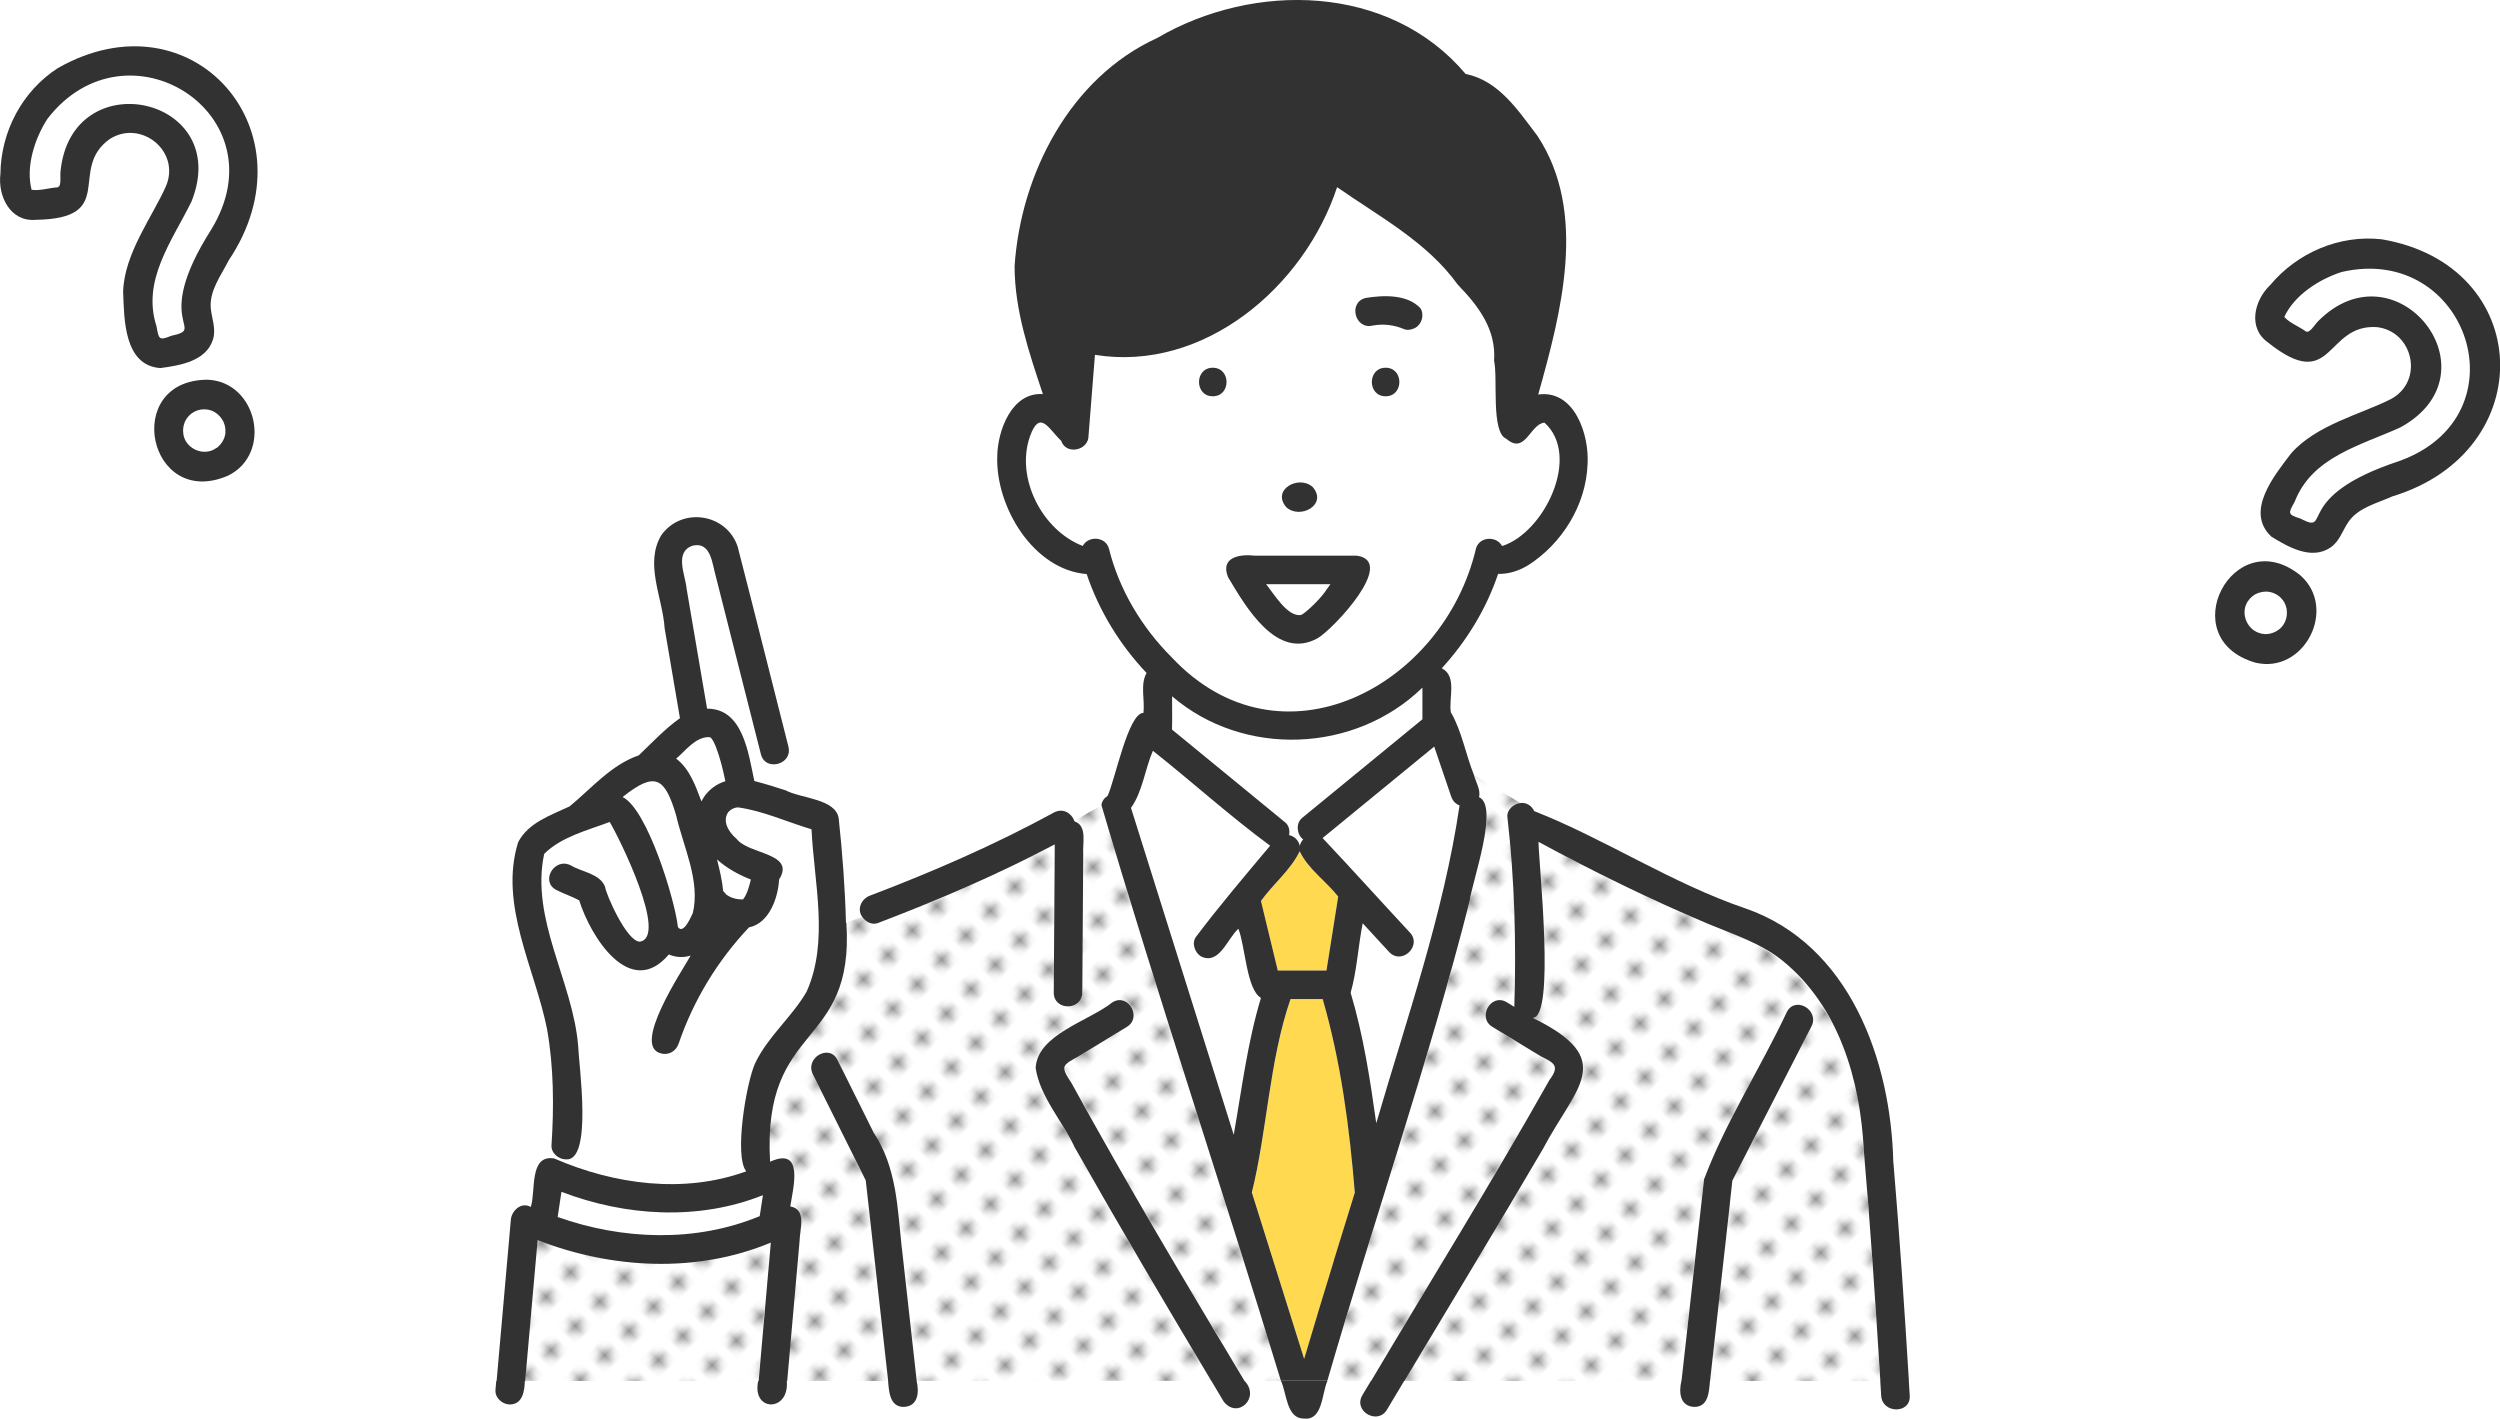 <?xml version="1.0" encoding="UTF-8"?>
<svg id="_レイヤー_2" data-name="レイヤー 2" xmlns="http://www.w3.org/2000/svg" xmlns:xlink="http://www.w3.org/1999/xlink" viewBox="0 0 296.82 168.44">
  <defs>
    <style>
      .cls-1 {
        fill: none;
      }

      .cls-1, .cls-2, .cls-3, .cls-4, .cls-5, .cls-6 {
        stroke-width: 0px;
      }

      .cls-2 {
        fill: url(#_新規パターン_3);
      }

      .cls-3 {
        fill: #939393;
      }

      .cls-4 {
        fill: #323232;
      }

      .cls-5 {
        fill: #fff;
      }

      .cls-6 {
        fill: #ffda50;
      }
    </style>
    <pattern id="_新規パターン_3" data-name="新規パターン 3" x="0" y="0" width="4.98" height="5.18" patternTransform="translate(1508 -2447.16) rotate(-45) scale(.82)" patternUnits="userSpaceOnUse" viewBox="0 0 4.98 5.18">
      <g>
        <rect class="cls-1" x="0" width="4.98" height="5.18"/>
        <rect class="cls-5" x="0" y="0" width="4.98" height="5.18"/>
        <circle class="cls-3" cx="2.49" cy="2.59" r="1.06"/>
      </g>
    </pattern>
  </defs>
  <g id="text">
    <g>
      <path class="cls-5" d="M64.61,101.36s2.59-5.24,7.78-3.79c5.18,1.45,5.81,13.05,5.81,13.05l-1.64,2.7,5.93-1.12,6.32-3.99-2.09-8.69s-3.2-3.24-1.57-3.91c1.62-.67,9.49-1.1,11.17.64,1.68,1.75,2.7,4.81,2.7,5.83s0,18.38-4.08,21.44c-4.08,3.06-5.1,10.21-5.1,13.27s-1.54,4.03-1.54,4.03c0,0-18.88,1.07-20.92-.97-2.04-2.04-.7-17.25-1.37-20.36s-5.15-15.8-1.38-18.13Z"/>
      <g>
        <path class="cls-4" d="M161.75,165.66c-1.12,1.87,1.81,3.58,2.92,1.71.68-1.14,1.36-2.27,2.04-3.41h-3.95c-.34.57-.68,1.13-1.02,1.7Z"/>
        <path class="cls-4" d="M223.24,163.96c.04.58.08,1.16.11,1.75.13,2.16,3.52,2.18,3.39,0-.04-.58-.07-1.16-.11-1.75h-3.39Z"/>
        <path class="cls-4" d="M199.63,163.96c-.32,1.34-.19,3.01,1.54,3.08,1.68,0,1.74-1.83,1.85-3.08h-3.39Z"/>
        <path class="cls-4" d="M105.44,163.96c.11,1.25.18,3.07,1.85,3.08,1.72-.06,1.86-1.73,1.54-3.08h-3.39Z"/>
        <path class="cls-4" d="M58.83,165.06c-.08.91.84,1.69,1.69,1.69,1.53,0,1.76-1.59,1.79-2.79h-3.39c-.03.37-.06.73-.1,1.1Z"/>
        <path class="cls-4" d="M90.02,163.96c-.8,3.71,3.74,3.71,3.39,0h-3.39Z"/>
        <path class="cls-4" d="M152.09,163.96c.69,1.46.64,4.48,2.72,4.46,2.24.28,2.12-2.98,2.79-4.46h-5.51Z"/>
        <g>
          <path class="cls-5" d="M3.74,22.54c.96.16,2.12-.25,3.11-.29.3-.33.08.19.24-.3.14-.41.03-1.1.08-1.55,1.27-13.14,20.57-8.91,15.55,3.55-2.3,4.67-5.92,9.35-4.15,14.79.26,1.45.26,1.78,1.75,1.14,1.96-.42,1.76-.54,1.26-2.5-.73-5.85,4.92-10.13,5.53-15.79C28.07,4.03,1.63,5.59,3.74,22.54Z"/>
          <path class="cls-5" d="M6.86,22.24c.22-.04.09-.07,0,0h0Z"/>
          <path class="cls-4" d="M4.21,26.1c9.91-.14,3.76-6,8.83-9.6,3.7-2.35,8.42,1.45,6.67,5.59-1.56,3.56-4.97,8-5.09,12.54.12,3.27.1,8.77,4.42,9.07,2.32-.31,5.45-.81,6.25-3.41.38-1.26-.13-2.41-.26-3.65-.21-2.12,1.23-3.94,2.13-5.74C37.41,15.62,22.85-1.02,6.86,8.09,2.63,10.82.1,15.64.05,20.65c-.33,2.62,1.16,5.7,4.16,5.45ZM5.63,14.11c9.41-12.2,27.81-.59,19.47,13.11-7.25,11.39-.41,11.73-4.77,12.65-1.48.61-1.47.38-1.75-1.14-1.77-5.44,1.85-10.12,4.15-14.79,5.02-12.46-14.28-16.7-15.55-3.55-.05.45.06,1.14-.08,1.55-.17.49.06-.03-.24.3-.99.05-2.15.45-3.11.29-.71-2.72.36-6.07,1.88-8.42ZM6.86,22.24c.09-.07.22-.04,0,0h0Z"/>
          <path class="cls-5" d="M22.71,49.12s0,0,0,0c.08-.05.22-.19,0,0Z"/>
          <path class="cls-5" d="M26.76,51.55s0-.02,0-.04c0,0,0,0,0,.01,0,0,0,.02,0,.03Z"/>
          <path class="cls-5" d="M26.77,50.8c.02.08.03.14,0,0h0Z"/>
          <path class="cls-5" d="M26.75,51.51c.02-.06.03-.21.02-.19,0,.06-.02.14-.02.19Z"/>
          <path class="cls-5" d="M21.75,51.38s0,.09.02.16c0-.05-.01-.11-.02-.16Z"/>
          <path class="cls-5" d="M25.85,53.08c.47-.4.79-.95.9-1.56-.03-.09,0-.2.02-.2.1-1.07-.57-2.13-1.59-2.55-2.01-.71-3.66.98-3.43,2.61.01-.02.06.1.03.18.28,1.84,2.64,2.72,4.08,1.52Z"/>
          <path class="cls-5" d="M22.66,49.16s.04-.02.04-.03c-.03.02-.04.03-.04.03Z"/>
          <path class="cls-5" d="M25.86,53.08s-.03.02-.04.02c.01,0,.04-.02.04-.02Z"/>
          <path class="cls-5" d="M25.39,53.39c-.06.02-.1.04-.13.06.07-.02.13-.04.13-.06Z"/>
          <path class="cls-5" d="M25.83,53.11s0,0-.02.01c-.08.06-.18.16.02-.01Z"/>
          <path class="cls-5" d="M25.8,49.11s.02.01.03.03c.2.09.06.02-.03-.03Z"/>
          <path class="cls-5" d="M26.61,50.16c-.03-.09-.06-.17-.07-.17-.02,0,.05.12.07.17Z"/>
          <path class="cls-5" d="M21.76,51.59s0-.02.01-.03c0,0,0-.01,0-.02,0,.02,0,.04,0,.05Z"/>
          <path class="cls-4" d="M24.63,45.08c-10.23.06-7.04,15.47,2.43,11.4,5.35-2.6,3.49-11.17-2.43-11.4ZM25.38,53.38c-1.44.75-3.36-.2-3.61-1.82,0,.01,0,.02-.01.03.02-.04-.03-.23-.01-.21-.04-.41.02-.81.16-1.19.02-.07.07-.37.03-.1-.04.26,0,0,.05-.09.16-.34.41-.62.69-.86-.01,0-.03.02-.03.01,0,0,.03-.02.05-.03.18-.15.11-.08.03-.02.7-.53,1.63-.64,2.44-.33,1.01.42,1.68,1.49,1.59,2.55.03-.01-.03.18-.01.23,0,0,0-.02,0-.03-.1.62-.43,1.17-.91,1.57.01,0,.02-.01.02,0-.17.13-.2.16-.06.03-.11.07-.38.24-.42.26ZM25.26,53.45s.08-.03.13-.06c0,.01-.07.04-.13.06ZM26.77,50.8c.03.14.02.08,0,0h0ZM26.61,50.16s-.09-.17-.07-.17c.02,0,.05.08.07.17ZM25.84,49.14s-.02-.02-.03-.03c.09.05.24.11.03.03Z"/>
          <path class="cls-4" d="M26.75,51.52c0-.06,0-.13.02-.2-.02,0-.05.11-.02.2Z"/>
          <path class="cls-4" d="M21.75,51.38c.01.06.01.13.03.18.03-.08-.01-.2-.03-.18Z"/>
          <path class="cls-4" d="M25.84,53.09s-.02.02-.04.03c.02,0,.02-.01.04-.03Z"/>
          <path class="cls-4" d="M22.7,49.13s0,.01-.01.01c.02-.01.04-.03.06-.04-.01.01-.03.02-.04.03Z"/>
          <path class="cls-5" d="M271.2,37.63c.64.73,1.8,1.15,2.59,1.74.44-.07-.06.2.38-.08.37-.23.72-.83,1.04-1.15,9.3-9.38,21.57,6.11,9.8,12.59-4.73,2.16-10.5,3.5-12.57,8.83-.71,1.29-.93,1.54.63,1.99,1.78.91,1.7.69,2.56-1.14,3.13-4.99,10.22-4.74,14.27-8.73,11.84-13-9.62-28.52-18.71-14.06Z"/>
          <path class="cls-5" d="M273.8,39.37c.2.11.11,0,0,0h0Z"/>
          <path class="cls-4" d="M269.31,40.69c7.76,6.16,6.71-2.27,12.91-1.85,4.35.52,5.6,6.45,1.63,8.55-3.46,1.77-8.91,3.05-11.87,6.49-1.98,2.61-5.47,6.86-2.31,9.83,2,1.23,4.74,2.82,7,1.31,1.09-.73,1.42-1.95,2.11-2.99,1.17-1.77,3.44-2.27,5.28-3.1,17.61-5.36,16.86-27.45-1.29-30.52-5-.56-10.01,1.58-13.23,5.43-1.92,1.82-2.71,5.15-.22,6.85ZM277.99,32.3c15.01-3.5,21.91,17.13,6.78,22.47-12.82,4.24-7.74,8.83-11.69,6.78-1.53-.46-1.38-.64-.63-1.99,2.06-5.33,7.83-6.67,12.57-8.83,11.77-6.48-.5-21.97-9.8-12.59-.32.32-.67.92-1.04,1.15-.44.28.07.01-.38.08-.8-.59-1.95-1.01-2.59-1.74,1.17-2.56,4.11-4.47,6.79-5.33ZM273.8,39.37c.11,0,.2.11,0,0h0Z"/>
          <path class="cls-5" d="M269.07,70.22s0,0,0,0c.09.01.29-.01,0,0Z"/>
          <path class="cls-5" d="M270.68,74.66s.01-.02.02-.03c0,0,0,0-.01,0,0,0,0,.02,0,.03Z"/>
          <path class="cls-5" d="M271.16,74.09c-.04.08-.06.13,0,0h0Z"/>
          <path class="cls-5" d="M270.7,74.63c.05-.03.16-.14.13-.13-.04.04-.1.09-.13.13Z"/>
          <path class="cls-5" d="M266.91,71.36s-.06.07-.09.14c.03-.04.06-.09.09-.14Z"/>
          <path class="cls-5" d="M269.01,75.28c.61-.01,1.21-.23,1.68-.64.03-.09.13-.15.14-.14.75-.76.91-2.02.39-2.98-1.11-1.82-3.46-1.55-4.31-.15.02,0-.02.11-.1.16-.95,1.61.33,3.78,2.2,3.75Z"/>
          <path class="cls-5" d="M269.01,70.21s.04,0,.05,0c-.03,0-.05,0-.05,0Z"/>
          <path class="cls-5" d="M269.01,75.28s-.03,0-.04,0c.02,0,.04,0,.04,0Z"/>
          <path class="cls-5" d="M268.45,75.23c-.06-.02-.1-.03-.14-.04.07.03.13.05.14.04Z"/>
          <path class="cls-5" d="M268.97,75.28s-.01,0-.02,0c-.1,0-.24.01.02,0Z"/>
          <path class="cls-5" d="M271.48,72.17s0,.02,0,.04c.1.2.03.05,0-.04Z"/>
          <path class="cls-5" d="M271.44,73.49c.04-.09.06-.17.05-.18-.01-.01-.04.12-.05.18Z"/>
          <path class="cls-5" d="M266.78,71.54s.02,0,.03-.02c0,0,0-.01,0-.02-.01.02-.03.03-.04.03Z"/>
          <path class="cls-4" d="M273.12,68.31c-7.96-6.42-15.24,7.53-5.32,10.37,5.79,1.37,9.77-6.44,5.32-10.37ZM268.45,75.21c-1.59-.33-2.47-2.28-1.65-3.69,0,0-.02.01-.03.02.04-.02.12-.2.13-.17.22-.34.53-.61.88-.82.06-.04.29-.24.09-.05-.19.17,0,0,.1-.03.34-.16.71-.22,1.08-.23-.02,0-.03,0-.03,0,0,0,.04,0,.06,0,.23,0,.14,0,.04,0,.88.04,1.67.53,2.1,1.29.52.97.36,2.22-.39,2.98.03.01-.13.12-.15.17,0,0,0-.02,0-.03-.47.41-1.08.63-1.69.64.01,0,.02,0,.02,0-.21,0-.25,0-.06,0-.13-.02-.45-.05-.49-.06ZM268.31,75.19s.08.02.14.04c0,0-.07-.01-.14-.04ZM271.16,74.09c-.06.13-.04.08,0,0h0ZM271.44,73.49c.01-.05.04-.19.05-.18.01.01-.02.09-.05.18ZM271.49,72.21s0-.03,0-.04c.04.1.11.24,0,.04Z"/>
          <path class="cls-4" d="M270.69,74.64s.09-.1.14-.14c-.01-.01-.11.05-.14.14Z"/>
          <path class="cls-4" d="M266.91,71.36c-.03.06-.07.11-.1.16.08-.05.12-.17.1-.16Z"/>
          <path class="cls-4" d="M268.99,75.28s-.03,0-.04,0c.02,0,.03,0,.04,0Z"/>
          <path class="cls-4" d="M269.06,70.22s-.01,0-.02,0c.02,0,.04,0,.07,0-.02,0-.04,0-.05,0Z"/>
          <path class="cls-6" d="M84.97,88.6s.02.05.04.08c-.02-.04-.04-.08-.05-.12,0,.01.01.03.02.04Z"/>
          <path class="cls-6" d="M83.92,87.51c.08,0,.05,0,0,0h0Z"/>
          <path class="cls-6" d="M86.74,106.51s.03,0,.04.01c-.11-.04-.21-.07-.04-.01Z"/>
          <path class="cls-5" d="M82.37,105c-.96-3.94-1.59-8.16-3.65-11.7-1.27-1.61-3.58.49-4.81,1.32,2.95,1.47,6.17,12.03,6.57,15.44.66.93,1.56-1.25,1.75-1.63.42-1.13.38-2.28.13-3.44Z"/>
          <path class="cls-6" d="M84.38,87.57c-.08-.05-.06-.03,0,0,0,0,0,0,0,0Z"/>
          <path class="cls-5" d="M84.49,87.67s-.06-.06-.09-.1c-.07-.02-.28-.05-.29-.06-1.62.07-2.67,1.6-3.82,2.56,1.6,1.22,2.31,3.27,3,5.08.57-1.19,1.68-2.06,2.85-2.41-.27-1.37-.73-3.13-1.19-4.25-.13-.29-.28-.56-.45-.83Z"/>
          <path class="cls-6" d="M84.93,88.5s.02.04.03.06c0-.02-.02-.04-.03-.06Z"/>
          <path class="cls-5" d="M90.33,89.53c-1.97-7.77-3.94-15.54-5.91-23.3-.43-2.26-3.67-1.83-3.45.45.96,5.82,2.01,11.63,2.98,17.45,4.28-.02,4.91,5.34,5.61,8.59,1.24.32,2.47.71,3.7,1.1l-.68-3.24c-.86.35-1.96.09-2.25-1.06Z"/>
          <path class="cls-2" d="M180.02,135.1c1.47-2.8,3.54-5.5,4.61-8.42-.12-.54-1.36-1.05-1.74-1.28-1.9-1.16-3.8-2.31-5.71-3.47-1.86-1.13-.16-4.06,1.71-2.92.3.18.59.36.89.54.24-7.51.04-15.04-.82-22.52-.1-.87.77-1.61,1.57-1.68l-5.52-3.31c.21.83.83,1.78.6,2.63,2.42,1.03-.81,10-1.11,12.33-4.88,19.2-11.39,37.95-16.9,56.97h5.17c5.74-9.62,11.58-19.19,17.25-28.86Z"/>
          <path class="cls-2" d="M133.8,121.92c-1.95,1.19-3.9,2.37-5.84,3.56-.43.26-1.6.73-1.59,1.33,6.55,12.62,14.16,24.86,21.41,37.15h4.32c-6.94-22.82-14.59-45.51-21.31-68.35l-3.24,1.82s.03.07.05.11c1.53.5.92,2.62,1.02,3.88-.04,5.48-.07,10.96-.11,16.44-.01,2.18-3.4,2.18-3.39,0,.04-5.87.08-11.73.12-17.6-6.78,3.58-13.83,6.61-21,9.34-.7.27-1.49-.15-1.88-.76l-1.91.7c.99,15.21-10.01,11.61-9.06,28.36,4.08-1.83,2.74,3.09,2.4,5.31,2,.34,1.12,2.72,1.1,4.13-.49,5.54-.98,11.08-1.47,16.62h12.03c-.89-7.94-1.77-15.87-2.66-23.81-2.09-4.2-4.18-8.4-6.28-12.6-.97-1.95,1.95-3.66,2.92-1.71,2.08,4.16,4.15,8.33,6.23,12.49,1.77,8.36,1.97,17.13,3.18,25.62h35c-6.38-10.66-12.7-21.36-18.73-32.22-5.69-7.8,1.57-8.97,6.99-12.75,1.87-1.14,3.57,1.79,1.71,2.92Z"/>
          <path class="cls-2" d="M91.48,147.5c-8.8,3.68-18.88,3.13-27.69-.29-.49,5.58-.99,11.17-1.48,16.75h27.71c.48-5.49.97-10.97,1.45-16.46Z"/>
          <path class="cls-2" d="M221.28,136.63c-.43-12.35-5.95-23.44-18.49-26.94-6.87-2.89-13.59-6.19-20.15-9.74.05,2.73,2,20.84-.67,20.9,10.11,4.98,5.14,8.07,1.2,15.56-5.41,9.23-10.96,18.37-16.45,27.55h32.91c.89-7.99,1.79-15.97,2.68-23.96,2.59-6.86,6.7-13.2,9.83-19.86,1-1.94,3.92-.23,2.92,1.71-3.13,6.1-6.26,12.21-9.39,18.31-.89,7.93-1.77,15.87-2.66,23.8h20.22c-.57-9.11-1.16-18.23-1.96-27.33Z"/>
          <path class="cls-5" d="M85.87,105.81c.09.08.17.16.24.25.47.54,1.39.75,2.11.72.07-.11.12-.2.08-.11.48-.66.65-1.47.85-2.25-1.45-.55-2.88-1.35-4.01-2.38.31,1.25.62,2.51.73,3.76Z"/>
          <path class="cls-6" d="M153.23,72.67c.06.05.04.03,0,0h0Z"/>
          <path class="cls-6" d="M158.88,106.45c-1.43-1.83-3.6-3.29-4.57-5.39-1.05,2.22-3.17,3.9-4.6,5.91.67,2.75,1.33,5.5,2,8.26h5.78c.46-2.93.93-5.85,1.39-8.78Z"/>
          <path class="cls-5" d="M90.58,141.89c-7.64,3.04-16.31,2.52-23.92-.4-.15,1-.3,2-.45,2.99,7.7,2.73,16.38,3.06,23.99-.1.13-.83.25-1.66.38-2.49Z"/>
          <path class="cls-5" d="M157.03,99.48c3.48,3.69,6.87,7.46,10.32,11.17,1.55,1.54-.86,3.96-2.39,2.39-1.06-1.15-2.11-2.29-3.17-3.44-.54,2.73-.68,5.6-1.43,8.25,1.5,5.05,2.31,10.28,3.04,15.49,3.63-12.46,7.99-24.85,9.89-37.73-.42-.16-.79-.5-.98-1.04-.68-1.99-1.35-3.98-2.03-5.97-4.42,3.62-8.84,7.24-13.25,10.86Z"/>
          <path class="cls-5" d="M152.59,97.66c.44.36.56.95.45,1.5.64.13,1.18.67,1.27,1.29.06-.28.19-.55.4-.78-1.81-1.6.53-3.13,1.78-4.09,4.13-3.38,8.26-6.77,12.39-10.15v-3.76c-7.99,7.78-21.22,8.31-29.72,1.03-.01,1.32.02,2.64-.01,3.95,4.48,3.68,8.97,7.35,13.45,11.03Z"/>
          <path class="cls-5" d="M150.33,69.36c.92,1.14,2.54,3.91,4.15,3.66.66-.27,2.75-2.41,3.5-3.66h-7.64Z"/>
          <path class="cls-5" d="M147.64,127.89c.58-3.11,1.07-6.39,2.07-9.43-1.71-.99-1.87-6.18-2.68-8.21-1.31,1.16-2.24,4.33-4.43,3.29-.73-.43-1.15-1.58-.61-2.32,2.8-3.72,5.82-7.26,8.81-10.83-4.79-3.52-9.25-7.57-13.92-11.27-.94,2.18-1.22,4.87-2.6,6.78,4.09,12.92,8.11,25.87,12.19,38.79.35-2.28.75-4.55,1.16-6.82Z"/>
          <path class="cls-6" d="M160.82,141.36c-.56-7.66-1.65-15.34-3.77-22.74h-3.82c-2.52,7.3-2.78,15.71-4.59,22.96,2.07,6.59,4.14,13.17,6.21,19.76,1.95-6.6,3.98-13.17,6.01-19.74-.01-.08-.03-.16-.04-.24Z"/>
          <path class="cls-5" d="M150.46,84.31c11.76,1.93,22.13-8.35,24.77-19.15.38-1.5,2.46-1.59,3.12-.35,5.01-1.57,9.42-10.72,5.03-14.65-1.7.14-2.28,3.87-4.52,1.92-1.86-.74-1-7.2-1.46-9.26.26-3.73-1.85-6.5-4.31-9.04-3.67-5.08-9.31-8.06-14.33-11.58-3.89,11.83-15.8,22.01-28.75,19.91-.25,3.19-.51,6.39-.76,9.58.03,1.79-2.69,2.36-3.25.62-1.46-1.34-2.53-3.83-3.71-.51-1.74,4.97,1.46,11.14,6.27,13,.66-1.24,2.75-1.15,3.12.35,2.37,8.91,9.46,17.35,18.79,19.15ZM164.51,47.05c-2.18,0-2.18-3.39,0-3.39s2.18,3.39,0,3.39ZM162.12,35.38c2.11-.35,4.98-.47,6.53,1.22.48.77.18,1.88-.61,2.32-1,.62-2.04-.25-3.07-.33-1.42-.23-3.46.77-4.04-1.13-.27-.83.31-1.9,1.18-2.08ZM152.37,58.37c.8-2.03,4.86-1.01,3.84,1.3-.8,2.03-4.86,1.01-3.84-1.3ZM147.27,65.98h13.8c4.88.65-2.81,8.74-4.61,9.8-4.88,2.71-8.53-3.73-10.65-7.25-.61-1.16.11-2.51,1.46-2.55ZM143.99,43.66c2.18,0,2.18,3.39,0,3.39s-2.18-3.39,0-3.39Z"/>
          <path class="cls-6" d="M86.39,106.36c-.08-.08-.14-.13-.17-.16.05.06.12.1.17.16Z"/>
          <path class="cls-6" d="M86.18,106.16s-.05-.06-.07-.09c0,.01.04.08.09.11,0,0-.03-.03-.01-.02Z"/>
          <path class="cls-6" d="M86.22,106.2s-.02-.02-.03-.02c0,0,.02.02.03.02Z"/>
          <path class="cls-6" d="M86.91,106.59s-.01-.01-.03-.02c.01,0,.02.01.03.02Z"/>
          <path class="cls-6" d="M86.22,106.22s.06.08.08.13c-.04-.07-.06-.13-.11-.17,0,.02.02.03.03.04Z"/>
          <path class="cls-6" d="M88.22,106.78s0,0,0,0c.01-.02.03-.04.04-.06-.01.02-.03.04-.05.06Z"/>
          <path class="cls-6" d="M88.29,106.68s-.02.03-.03.04c.01-.02.02-.03.03-.04Z"/>
          <path class="cls-4" d="M143.99,47.05c2.18,0,2.18-3.39,0-3.39s-2.18,3.39,0,3.39Z"/>
          <path class="cls-4" d="M164.51,43.66c-2.18,0-2.18,3.39,0,3.39s2.18-3.39,0-3.39Z"/>
          <path class="cls-4" d="M224.79,138.02c-.28-12.11-5.16-25.89-17.57-30.17-8.69-2.95-16.72-8.27-25.07-11.55-.27-.59-.87-1.05-1.61-.96l5.17,3.1-5.17-3.1c-.81.07-1.67.81-1.57,1.68.86,7.47,1.06,15,.82,22.52-.3-.18-.6-.36-.89-.54-1.87-1.14-3.57,1.79-1.71,2.92,1.9,1.16,3.8,2.31,5.71,3.47,1.56.8,2.37,1.1,1.06,2.84-6.79,12.06-14.11,23.83-21.17,35.73h3.95c5.49-9.18,11.04-18.32,16.45-27.55,3.95-7.49,8.91-10.58-1.2-15.56,2.67-.07.72-18.12.67-20.9,6.56,3.55,13.27,6.84,20.15,9.74,3.05,1.28,6.22,2.27,8.83,4.37,6.72,5.46,9.23,14.18,9.65,22.57.79,9.1,1.39,18.21,1.96,27.33h3.39c-.53-8.65-1.11-17.3-1.84-25.94Z"/>
          <path class="cls-4" d="M205.38,142.88c.1-.9.2-1.81.3-2.71,3.13-6.1,6.26-12.21,9.39-18.31.99-1.94-1.93-3.65-2.92-1.71-3.13,6.66-7.24,13-9.83,19.86-.89,7.99-1.79,15.97-2.68,23.96h3.39c.79-7.03,1.57-14.06,2.36-21.09Z"/>
          <path class="cls-4" d="M127.59,97.53s-.03-.07-.05-.11l-6.15,3.44,6.15-3.44c-.34-.87-1.34-1.53-2.41-.95-7.01,3.83-14.34,7.01-21.8,9.85-1.01.35-1.63,1.55-.98,2.51l2.54-.93-2.54.93c.39.61,1.18,1.03,1.88.76,7.16-2.73,14.22-5.75,21-9.34-.04,5.87-.08,11.73-.12,17.6-.01,2.18,3.37,2.18,3.39,0,.04-5.48.07-10.96.11-16.44-.1-1.26.51-3.38-1.02-3.88Z"/>
          <path class="cls-4" d="M107.07,148.21c-.51-4.78-.6-9.61-3.35-13.75-1.43-2.87-2.86-5.75-4.29-8.62-.97-1.95-3.89-.24-2.92,1.71,2.09,4.2,4.18,8.4,6.28,12.6.89,7.94,1.77,15.87,2.66,23.81h3.39c-.59-5.25-1.17-10.5-1.76-15.75Z"/>
          <path class="cls-4" d="M163.02,38.65c1.25-.24,2.55-.06,3.72.44.38.16.97.02,1.3-.17.78-.44,1.09-1.55.61-2.32-1.56-1.68-4.42-1.57-6.53-1.22-2.11.55-1.22,3.84.9,3.26Z"/>
          <path class="cls-4" d="M152.72,60.22c1.64,1.5,4.94-.31,3.14-2.39-1.64-1.5-4.94.31-3.14,2.39Z"/>
          <path class="cls-4" d="M145.8,68.52c2.11,3.52,5.78,9.96,10.65,7.25,1.81-1.05,9.49-9.16,4.61-9.8-4.03,0-8.06,0-12.09,0-1.81-.2-4.11.19-3.17,2.55ZM153.23,72.67s.06.05,0,0h0ZM157.36,70.21c-.71,1.02-2.41,2.62-2.89,2.81-1.61.25-3.22-2.52-4.15-3.66h7.64c-.2.29-.4.57-.61.85Z"/>
          <path class="cls-4" d="M100.44,109.54l-2.83,1.04,2.83-1.04c-.11-4.13-.42-8.25-.86-12.35-.33-2.37-4.48-2.38-6.32-3.36l.71,3.4-.71-3.4c-1.23-.4-2.45-.78-3.7-1.1-.7-3.25-1.33-8.62-5.61-8.59-.81-4.75-1.62-9.5-2.43-14.24-.15-1.66-1.51-4.38.74-5.12,2.19-.49,2.3,2.23,2.74,3.7,1,3.95,2,7.9,3,11.85.78,3.07,1.56,6.14,2.34,9.22.29,1.15,1.39,1.4,2.25,1.06l-.79-3.8.79,3.8c.72-.29,1.26-.99,1.02-1.96-2.02-7.91-3.99-15.85-6.03-23.75-1.32-3.95-6.62-4.75-9.05-1.38-2.05,3.4.15,7.43.38,11.07.61,3.56,1.22,7.12,1.82,10.68-1.79,1.26-3.3,2.9-4.89,4.41-3.28,1.13-5.6,3.91-8.21,6.06-2.24,1.06-4.9,1.92-6.11,4.25-2.31,7.42,1.99,14.98,3.43,22.19.8,4.54.83,9.2.53,13.78-.08.91.83,1.69,1.69,1.69,3.24.32,1.54-11.28,1.47-13.51-.63-7.63-5.69-15.01-4.03-22.76,2.03-2.03,5.13-2.79,7.78-3.79,1.1,1.83,6.97,13.66,3.58,14.21-1.57.02-4.08-5.76-4.13-6.52-.65-1.59-2.75-1.73-4.08-2.54-1.94-.99-3.65,1.93-1.71,2.92.88.46,1.84.76,2.72,1.24,1.33,4.29,6.05,11.84,10.64,6.42.82.35,1.72.41,2.59.13-1.02,1.84-7.07,10.83-3.5,11.62.93.26,1.79-.31,2.08-1.18,1.75-5.13,4.62-9.84,8.34-13.78,2.41-.49,3.46-3.51,3.58-5.69,2.01-3.18-3.65-2.95-5.05-4.83-.97-.81-1.79-2.18-.9-3.28-.16.21.12-.07.16-.12.25-.18.6-.34.93-.33,2.96.41,5.83,1.74,8.71,2.6.3,6.32,2.1,13.32-.59,19.29-1.74,3.01-4.59,5.3-6.1,8.48-1.04,2.24-2.53,11.03-1.06,12.84-7.43,2.7-15.68,1.56-22.81-1.53-3.01-.48-2.15,3.9-2.77,5.76-1.15-.65-2.29.46-2.37,1.54-.56,6.38-1.13,12.76-1.69,19.15h3.39c.49-5.58.99-11.17,1.48-16.75,8.81,3.42,18.88,3.97,27.69.29-.48,5.49-.97,10.97-1.45,16.46h3.39c.49-5.54.98-11.08,1.47-16.62.02-1.41.9-3.79-1.1-4.13.34-2.23,1.68-7.15-2.4-5.31-.95-16.77,10.04-13.14,9.06-28.36ZM84.38,87.57s0,0,0,0c-.06-.03-.08-.05,0,0ZM83.92,87.51c.05,0,.08,0,0,0h0ZM82.24,108.44c-.19.38-1.09,2.56-1.75,1.63-.38-3.34-3.65-14.02-6.57-15.44,3.88-3.09,5.01-2.34,6.36,2.18.85,3.75,2.9,7.77,1.97,11.63ZM83.57,94.65c-.11.16-.2.33-.29.5-.69-1.82-1.39-3.86-3-5.08,1.15-.96,2.2-2.49,3.82-2.56.01.01.22.05.29.06.28.32.44.72.62,1.11-.02-.03-.03-.06-.04-.08.52,1.34.86,2.74,1.15,4.15-1.01.32-1.9.93-2.56,1.9ZM86.74,106.51c-.17-.06-.07-.03.04.01-.01,0-.03,0-.04-.01ZM86.88,106.57s.02.01.03.02c0,0-.01-.01-.03-.02ZM89.15,104.43c-.21.82-.41,1.66-.92,2.35,0,0,0,0,0,0,0,0,0,0,0-.01,0,0,0,0-.01.01-.69.03-1.45-.15-2-.59.04.04.09.08.17.16-.05-.05-.11-.1-.16-.15.02.04.05.08.07.13-.04-.09-.17-.21-.2-.28-.07-.09-.15-.17-.24-.25-.11-1.26-.42-2.51-.73-3.76,1.13,1.02,2.56,1.82,4.01,2.38ZM90.2,144.39c-7.62,3.16-16.3,2.83-23.99.1.15-1,.3-2,.45-2.99,7.61,2.92,16.28,3.45,23.92.4-.13.83-.25,1.66-.38,2.49Z"/>
          <path class="cls-4" d="M84.97,88.6s-.03-.07-.04-.1c-.03-.06-.04-.08.04.1Z"/>
          <path class="cls-4" d="M88.23,106.77s.04-.06.07-.09c.03-.05.02-.06-.07.09Z"/>
          <path class="cls-4" d="M86.11,106.06s.05.06.07.09c0,0,.03.04.05.06,0-.02-.03-.03-.04-.04,0,0,.01.01.02.02-.08-.12-.12-.15-.11-.13Z"/>
          <path class="cls-4" d="M181.36,67.16c4.09-2.59,6.95-7.18,7.13-12.06.21-3.47-1.54-8.86-5.86-8.26,2.72-9.72,5.9-21.59-.08-30.69-2.34-3.07-4.59-6.57-8.54-7.37-9.03-10.71-25.13-10.99-36.64-4.26-10.31,4.7-16.18,16.12-16.91,27.08,0,5.22,1.72,10.28,3.36,15.19-3.69-.26-5.38,4.32-5.42,7.39-.2,5.99,4.28,13.47,10.62,13.98,1.43,4.27,3.91,8.38,7.11,11.74-.78,1.37-.19,3.21-.37,4.74-1.81-.01-3.37,7.98-4.26,9.86-.39.24-.67.61-.73,1.09l2.75-1.54-2.75,1.54c6.72,22.85,14.37,45.53,21.31,68.35h5.51c5.51-19.02,12.01-37.77,16.9-56.97.31-2.4,3.53-11.24,1.11-12.33.23-.84-.39-1.8-.6-2.63l-1.44-.87,1.44.87c-.98-2.43-1.44-5.21-2.75-7.46-.26-1.68.78-4.26-1.07-5.21,2.95-3.22,5.3-7.07,6.69-11.21,1.19.06,2.52-.38,3.48-.98ZM146.47,134.71c-4.08-12.92-8.11-25.87-12.19-38.79,1.37-1.91,1.66-4.6,2.6-6.78,4.67,3.7,9.14,7.75,13.92,11.27-2.99,3.57-6.01,7.11-8.81,10.83-.54.74-.12,1.89.61,2.32,2.19,1.04,3.11-2.13,4.43-3.29.82,2.04.96,7.21,2.68,8.21-1.6,5.29-2.27,10.81-3.23,16.24ZM154.57,97.14c-.75.62-.6,1.97.15,2.52-.21.23-.34.5-.4.78-.1-.62-.63-1.16-1.27-1.29.11-.55-.02-1.14-.45-1.5-4.48-3.68-8.97-7.35-13.45-11.03.04-1.32,0-2.64.01-3.95,8.5,7.29,21.73,6.75,29.72-1.03v3.76c-4.77,3.91-9.54,7.82-14.31,11.73ZM158.88,106.45c-.46,2.93-.93,5.85-1.39,8.78h-5.78c-.67-2.75-1.33-5.5-2-8.26,1.43-2.01,3.55-3.69,4.6-5.91.97,2.1,3.14,3.56,4.57,5.39ZM158.35,149.72c-1.19,3.87-2.36,7.74-3.51,11.62-2.07-6.59-4.14-13.17-6.21-19.76,1.81-7.26,2.07-15.66,4.59-22.96h3.82c2.16,7.47,3.19,15.25,3.81,22.98-.84,2.71-1.67,5.41-2.51,8.12ZM172.31,94.59c.18.54.55.88.98,1.04-1.9,12.87-6.26,25.26-9.89,37.73-.73-5.21-1.53-10.44-3.04-15.49.75-2.66.89-5.53,1.43-8.25,1.06,1.15,2.11,2.29,3.17,3.44,1.53,1.56,3.95-.84,2.39-2.39-3.45-3.71-6.85-7.49-10.32-11.17,4.42-3.62,8.84-7.24,13.25-10.86.68,1.99,1.35,3.98,2.03,5.97ZM175.23,65.17c-3.87,16.35-23.16,26.66-36.1,12.89-3.55-3.54-6.24-8.01-7.46-12.89-.38-1.5-2.46-1.59-3.12-.35-4.8-1.85-8-8.03-6.27-13,1.19-3.32,2.25-.84,3.71.51.57,1.74,3.28,1.17,3.25-.62.25-3.19.51-6.39.76-9.58,12.94,2.09,24.86-8.08,28.75-19.91,5.03,3.52,10.67,6.49,14.33,11.58,2.46,2.54,4.57,5.3,4.31,9.04.47,2.06-.4,8.52,1.46,9.26,2.24,1.95,2.82-1.78,4.52-1.92,4.39,3.94-.01,13.07-5.03,14.65-.66-1.24-2.74-1.15-3.12.35Z"/>
          <path class="cls-4" d="M127.36,128.83c-.29-.54-1-1.39-1-2.02,0-.6,1.17-1.07,1.59-1.33,1.95-1.19,3.9-2.37,5.84-3.56,1.86-1.13.16-4.06-1.71-2.92-2.78,2.23-8.94,3.82-9.12,7.81.52,3.43,3.19,6.29,4.63,9.4,5.28,9.33,10.73,18.55,16.23,27.75h3.94c-6.96-11.61-13.89-23.26-20.41-35.13Z"/>
        </g>
        <path class="cls-4" d="M147.77,163.96h-3.94c.48.81.96,1.62,1.44,2.42,1.66,2.18,4.4-.44,2.5-2.42Z"/>
      </g>
    </g>
  </g>
</svg>